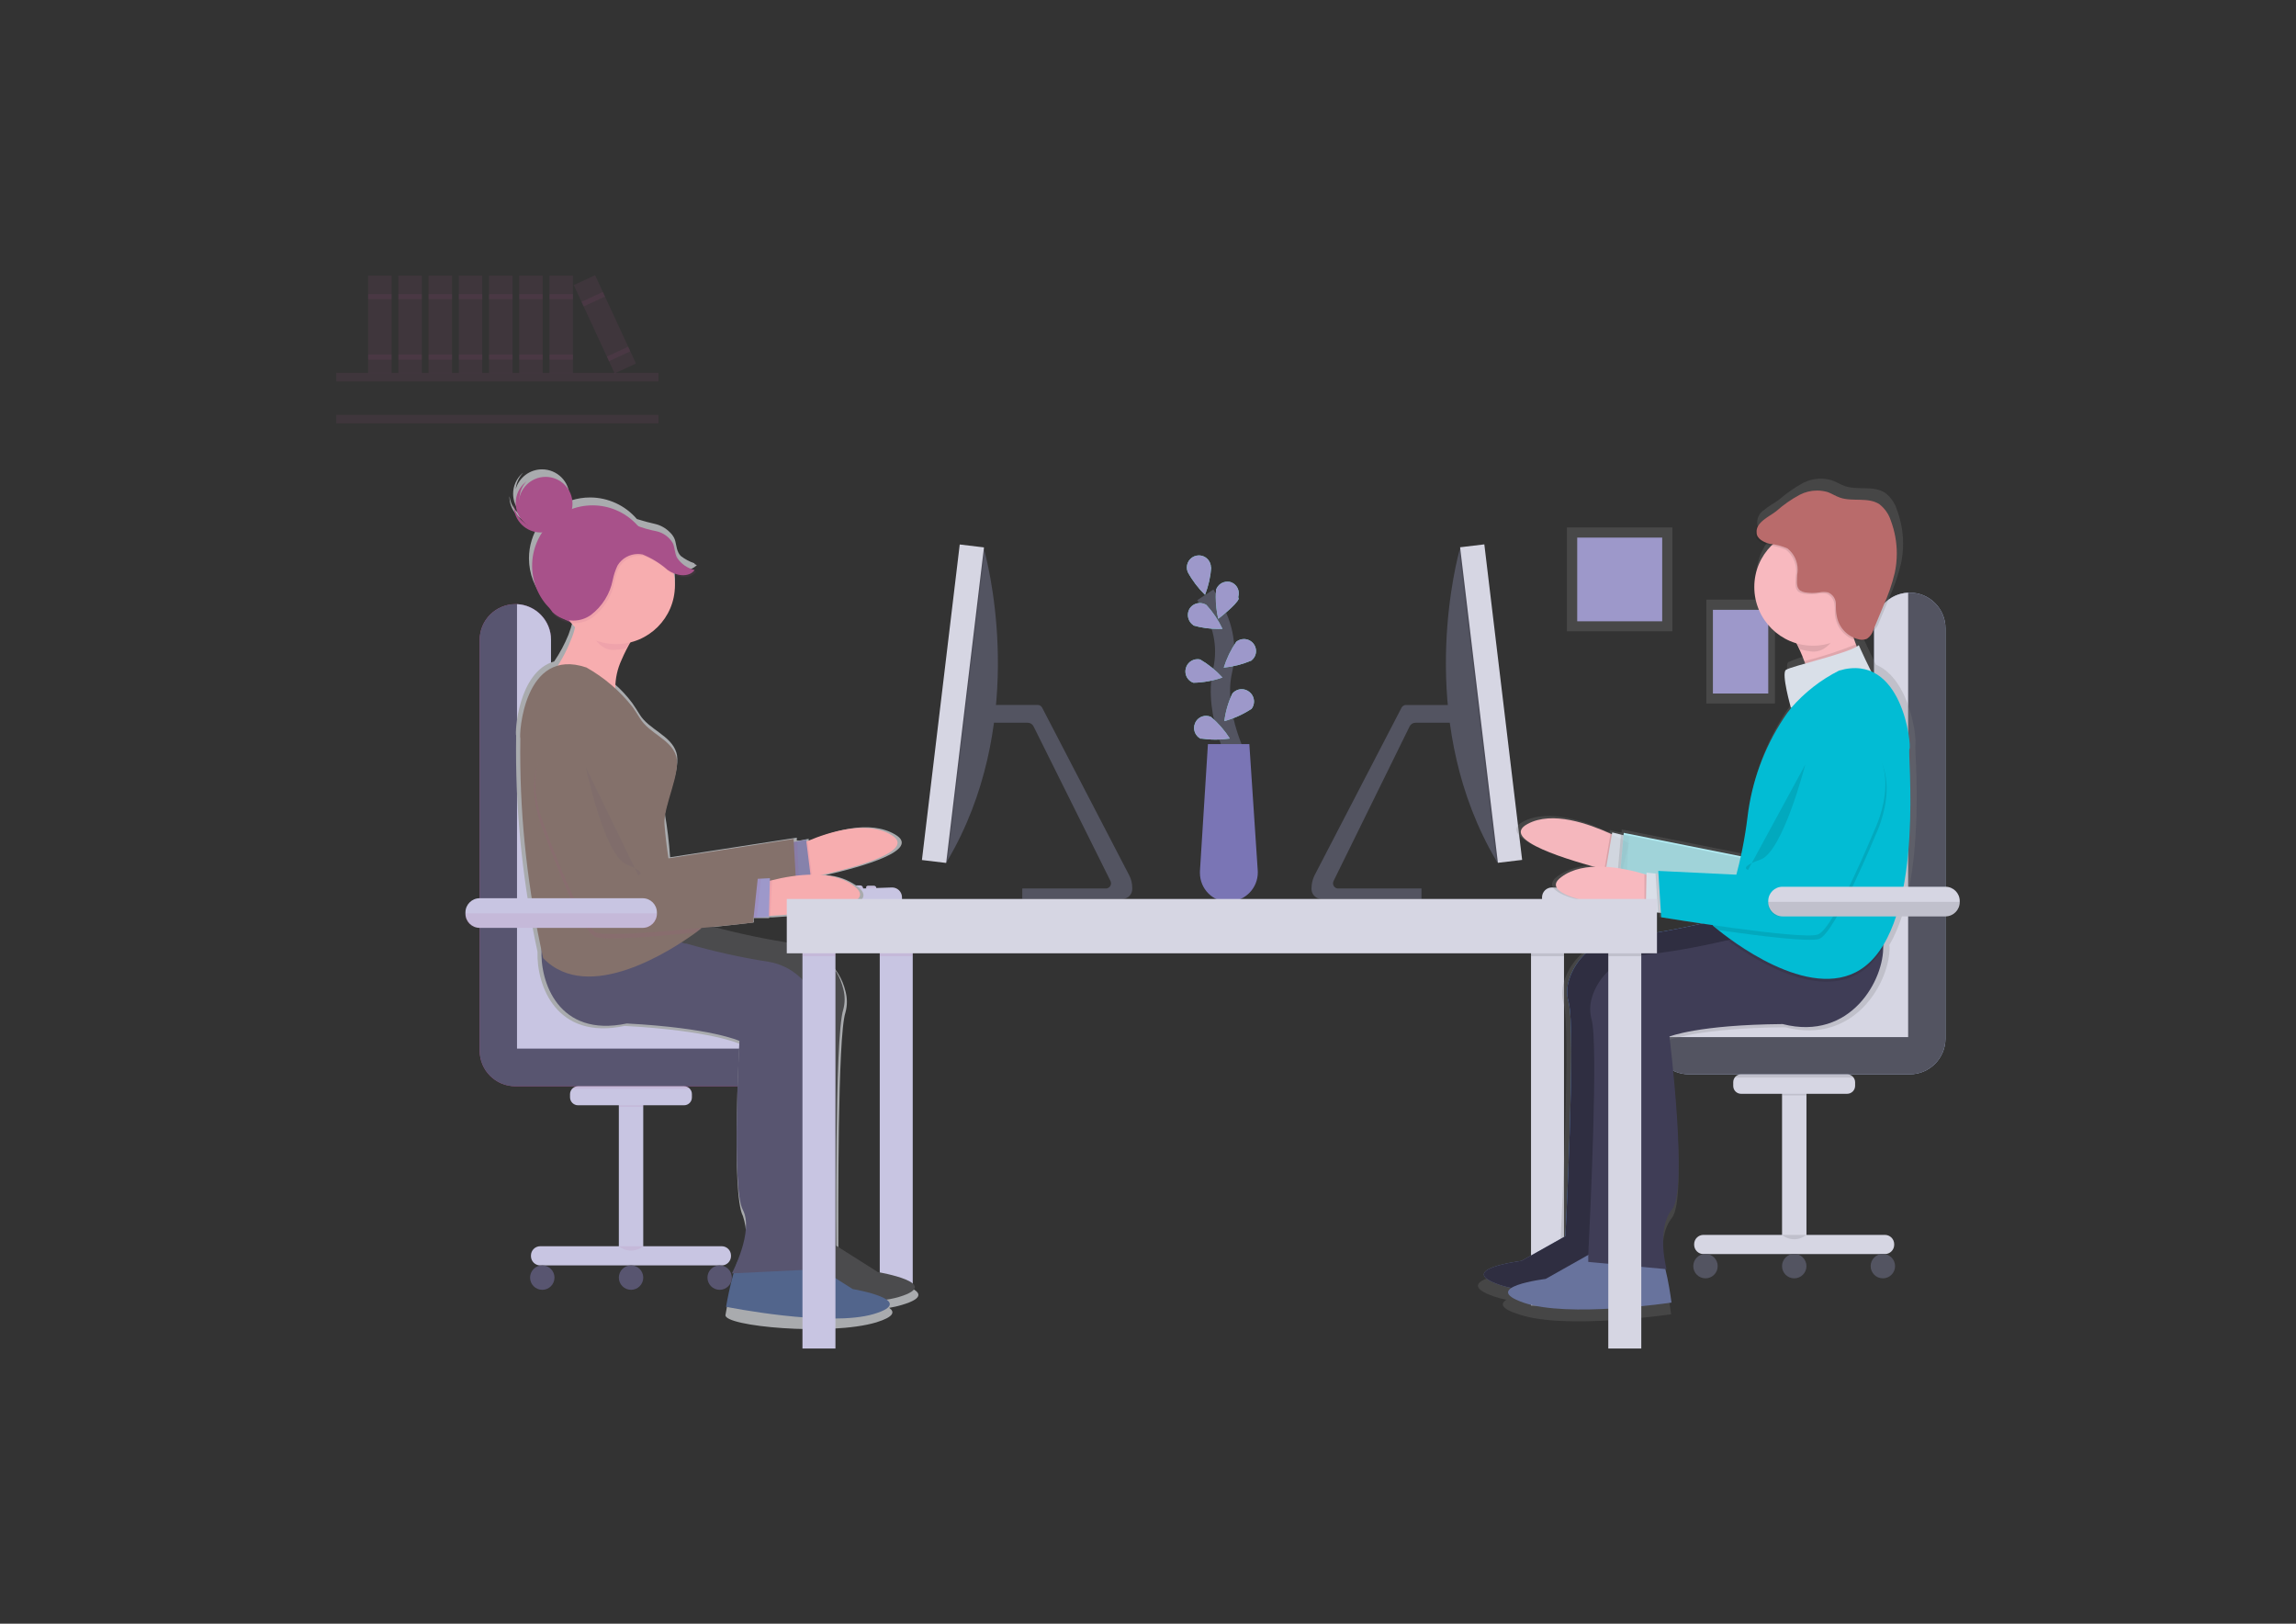 <?xml version="1.0" encoding="UTF-8"?>
<!DOCTYPE svg PUBLIC "-//W3C//DTD SVG 1.1//EN" "http://www.w3.org/Graphics/SVG/1.1/DTD/svg11.dtd">
<!-- Creator: CorelDRAW 2020 (64 Bit) -->
<svg xmlns="http://www.w3.org/2000/svg" xml:space="preserve" width="297mm" height="210mm" version="1.1" style="shape-rendering:geometricPrecision; text-rendering:geometricPrecision; image-rendering:optimizeQuality; fill-rule:evenodd; clip-rule:evenodd"
viewBox="0 0 297 210"
 xmlns:xlink="http://www.w3.org/1999/xlink"
 xmlns:xodm="http://www.corel.com/coreldraw/odm/2003">
 <rect x="0" y="0" width="297" height="210" fill="#333333" stroke="none"/>
 <defs>
  <style type="text/css">
   <![CDATA[
    .str0 {stroke:#535461;stroke-width:2.499;stroke-miterlimit:22.926}
    .fil22 {fill:none;fill-rule:nonzero}
    .fil25 {fill:#A9ABAE;fill-rule:nonzero}
    .fil30 {fill:#4B4B4D;fill-rule:nonzero}
    .fil28 {fill:#84716B;fill-rule:nonzero}
    .fil26 {fill:#F7ADAF;fill-rule:nonzero}
    .fil3 {fill:#C8C5E2;fill-rule:nonzero}
    .fil7 {fill:#A8518A;fill-rule:nonzero}
    .fil1 {fill:#9D98CA;fill-rule:nonzero}
    .fil27 {fill:#8682AB;fill-rule:nonzero}
    .fil8 {fill:#585570;fill-rule:nonzero}
    .fil31 {fill:#52658C;fill-rule:nonzero}
    .fil24 {fill:#7A75B5;fill-rule:nonzero}
    .fil20 {fill:#02BCD4;fill-rule:nonzero}
    .fil18 {fill:#2F2E41;fill-rule:nonzero}
    .fil19 {fill:#3F3D56;fill-rule:nonzero}
    .fil5 {fill:#535461;fill-rule:nonzero}
    .fil17 {fill:#6394E2;fill-rule:nonzero}
    .fil16 {fill:#68739D;fill-rule:nonzero}
    .fil23 {fill:#6AE1C1;fill-rule:nonzero}
    .fil4 {fill:#AEBEE1;fill-rule:nonzero}
    .fil14 {fill:#B2EBF2;fill-rule:nonzero}
    .fil21 {fill:#B96B6B;fill-rule:nonzero}
    .fil6 {fill:#D6D6E3;fill-rule:nonzero}
    .fil13 {fill:#D9DFE8;fill-rule:nonzero}
    .fil10 {fill:#E3EDF9;fill-rule:nonzero}
    .fil12 {fill:#F8B9BF;fill-rule:nonzero}
    .fil29 {fill:#A8518A;fill-rule:nonzero;fill-opacity:0.012}
    .fil15 {fill:black;fill-rule:nonzero;fill-opacity:0.012}
    .fil2 {fill:#A8518A;fill-rule:nonzero;fill-opacity:0.102}
    .fil32 {fill:#585570;fill-rule:nonzero;fill-opacity:0.102}
    .fil9 {fill:black;fill-rule:nonzero;fill-opacity:0.102}
    .fil0 {fill:white;fill-rule:nonzero;fill-opacity:0.102}
    .fil11 {fill:url(#id0);fill-rule:nonzero}
   ]]>
  </style>
  <linearGradient id="id0" gradientUnits="userSpaceOnUse" x1="-12213.309" y1="-38605.359" x2="-12222.355" y2="-38714.194">
   <stop offset="0" style="stop-opacity:0.251; stop-color:gray"/>
   <stop offset="0.541" style="stop-opacity:0.122; stop-color:gray"/>
   <stop offset="1" style="stop-opacity:0.102; stop-color:gray"/>
  </linearGradient>
 </defs>
 <g id="Camada_x0020_1">
  <polygon class="fil0" points="220.727,90.991 229.597,90.991 229.597,77.554 220.727,77.554 "/>
  <rect class="fil1" x="221.573" y="78.87" width="7.16" height="10.824"/>
  <polygon class="fil0" points="202.687,81.651 216.33,81.651 216.33,68.215 202.687,68.215 "/>
  <rect class="fil1" x="204.021" y="69.53" width="10.993" height="10.824"/>
  <polygon class="fil2" points="43.5,49.329 85.181,49.329 85.181,48.22 43.5,48.22 "/>
  <polygon class="fil2" points="43.5,54.76 85.181,54.76 85.181,53.651 43.5,53.651 "/>
  <rect class="fil3" x="113.801" y="120.156" width="4.266" height="47.581"/>
  <path class="fil4" d="M242.431 125.154l0 -43.898c0.01,-2.545 2.078,-4.604 4.623,-4.604 0,0 0,0 0,0l0 -0c2.542,0 4.604,2.062 4.604,4.604l0 53.125c-0.031,2.53 -2.092,4.566 -4.622,4.566 0,0 -0.001,0 -0.001,0l-28.564 0c-2.553,-0 -4.623,-2.07 -4.623,-4.623l0 0c0.01,-2.545 2.078,-4.604 4.623,-4.604 0,0 0,0 0,0l19.356 0c2.524,-0.01 4.573,-2.043 4.604,-4.566l0 0z"/>
  <path class="fil5" d="M242.431 125.154l0 -43.898c0.01,-2.545 2.078,-4.604 4.623,-4.604 0,0 0,0 0,0l0 -0c2.542,0 4.604,2.062 4.604,4.604l0 53.125c-0.031,2.53 -2.092,4.566 -4.622,4.566 0,0 -0.001,0 -0.001,0l-28.564 0c-2.553,-0 -4.623,-2.07 -4.623,-4.623l0 0c0.01,-2.545 2.078,-4.604 4.623,-4.604 0,0 0,0 0,0l19.356 0c2.524,-0.01 4.573,-2.043 4.604,-4.566l0 0z"/>
  <path class="fil6" d="M213.868 134.137c0.13,-2.444 2.15,-4.36 4.598,-4.36 0.002,0 0.005,0 0.007,0l19.355 0c2.545,-0.01 4.604,-2.078 4.604,-4.623 0,0 0,0 0,0l0 0 0 -43.898c0,-0.001 0,-0.004 0,-0.005 0,-2.462 1.938,-4.489 4.397,-4.599l0 57.485 -32.961 0z"/>
  <path class="fil7" d="M71.275 126.639l0 -43.898c0,-2.542 -2.062,-4.604 -4.604,-4.604l-0 -0c0,0 0,0 0,0 -2.545,0 -4.613,2.059 -4.623,4.604l0 53.125c0,0.006 0,0.013 0,0.019 0,2.542 2.062,4.604 4.604,4.604 0,0 0,0 0,0l28.582 0c0.006,-0 0.013,-0 0.019,-0 2.553,0 4.623,-2.07 4.623,-4.623 0,0 0,0 0,0l-0 0c-0.01,-2.545 -2.077,-4.604 -4.623,-4.604 0,0 0,0 0,0l-19.375 0c-2.542,-0 -4.604,-2.062 -4.604,-4.604l-0 -0.019z"/>
  <path class="fil8" d="M71.275 126.639l0 -43.898c0,-2.542 -2.062,-4.604 -4.604,-4.604l-0 -0c0,0 0,0 0,0 -2.545,0 -4.613,2.059 -4.623,4.604l0 53.125c0,0.006 0,0.013 0,0.019 0,2.542 2.062,4.604 4.604,4.604 0,0 0,0 0,0l28.582 0c0.006,-0 0.013,-0 0.019,-0 2.553,0 4.623,-2.07 4.623,-4.623 0,0 0,0 0,0l-0 0c-0.01,-2.545 -2.077,-4.604 -4.623,-4.604 0,0 0,0 0,0l-19.375 0c-2.542,-0 -4.604,-2.062 -4.604,-4.604l-0 -0.019z"/>
  <path class="fil3" d="M99.876 135.621c-0.12,-2.451 -2.144,-4.379 -4.598,-4.379 -0.002,0 -0.004,0 -0.006,0l-19.393 0c-2.542,-0 -4.604,-2.062 -4.604,-4.604l-0 0 0 -43.898c-0.007,-2.46 -1.94,-4.484 -4.397,-4.604l-0 57.484 32.999 0z"/>
  <rect class="fil6" x="198.045" y="120.156" width="4.266" height="48.69"/>
  <polygon class="fil2" points="113.801,123.67 118.067,123.67 118.067,120.156 113.801,120.156 "/>
  <polygon class="fil9" points="198.045,123.67 202.311,123.67 202.311,120.156 198.045,120.156 "/>
  <path class="fil9" d="M129.022 91.178c0,0.752 -0.15,1.522 -0.263,2.293l-0.601 0 0 -2.293 0.864 0z"/>
  <path class="fil5" d="M146.461 114.875c0.002,0.032 0.004,0.064 0.004,0.096 0,0.688 -0.538,1.257 -1.225,1.294l-13.004 0 0 -1.353 10.862 -0c0.35,-0.03 0.618,-0.323 0.618,-0.674 0,-0.12 -0.032,-0.237 -0.092,-0.341l-9.922 -19.938c-0.143,-0.296 -0.441,-0.485 -0.77,-0.488l-4.773 -0 0 -2.293 6.126 0c0.226,0.017 0.427,0.153 0.526,0.357l11.275 21.705c0.247,0.49 0.376,1.033 0.376,1.582 0,0.018 -0,0.036 -0,0.053l-0 0z"/>
  <path class="fil5" d="M122.595 111.248l-0.169 0.301 -1.673 -1.109 5.149 -39.613 1.334 -0c0.053,0.173 0.097,0.35 0.132,0.526 0.902,3.42 5.261,22.814 -4.773,39.895z"/>
  <path class="fil9" d="M127.368 71.297l-4.773 39.952 -0.169 0.301 -1.673 -1.109 5.149 -39.613 1.334 -0c0,0 0.056,0.188 0.132,0.47z"/>
  <rect class="fil6" transform="matrix(0.119 -0.993 0.993 0.119 119.256 111.231)" width="41.098" height="3.157"/>
  <path class="fil7" d="M108.539 114.875c0,0.207 -0.168,0.376 -0.376,0.376l-0.564 0c-0,-0 -0,-0 -0,-0 -0.197,0 -0.357,-0.16 -0.357,-0.357 0,-0.006 0,-0.013 0.001,-0.019 0,-0.006 0,0 0,0 0.019,-0.182 0.172,-0.32 0.355,-0.32 0.001,0 0.001,0 0.002,0l0.564 0c0.003,-0 0.005,-0 0.008,-0 0.168,0 0.314,0.117 0.349,0.282l0.019 0.038z"/>
  <path class="fil7" d="M110.193 114.875c0,0 0,0 0,0 0,0.2 -0.157,0.365 -0.357,0.375l-0.564 0c-0.207,-0 -0.376,-0.168 -0.376,-0.376 0.01,-0.2 0.175,-0.357 0.375,-0.357 0,0 0,0 0.001,0l0.545 0c0.003,-0 0.007,-0 0.01,-0 0.145,0 0.278,0.079 0.347,0.207 0.013,0.043 0.019,0.088 0.019,0.133 0,0.006 -0,0.012 -0,0.018l-0 0z"/>
  <path class="fil3" d="M111.677 114.875c0,0.207 -0.168,0.376 -0.376,0.376l-0.545 0c-0.207,-0 -0.376,-0.168 -0.376,-0.376 -0.003,-0.025 -0.005,-0.05 -0.005,-0.075 0,-0.025 0.002,-0.05 0.005,-0.075 0.059,-0.126 0.185,-0.207 0.324,-0.207 0.005,0 0.009,0 0.014,0l0.545 0c0.006,-0 0.013,-0.001 0.019,-0.001 0.197,0 0.357,0.16 0.357,0.357 0,0 0,0 0,0.001l0.037 0z"/>
  <path class="fil3" d="M113.35 114.875c0,0.207 -0.168,0.376 -0.376,0.376l-0.564 0c-0.2,-0.01 -0.357,-0.175 -0.357,-0.376 0,-0 0,-0 0,-0.001 -0.01,-0.034 -0.015,-0.068 -0.015,-0.103 0,-0.035 0.005,-0.07 0.015,-0.103l0 0c0.057,-0.071 0.143,-0.113 0.235,-0.113 0.003,0 0.006,0 0.009,0l0.733 0c0.006,-0.001 0.013,-0.001 0.019,-0.001 0.094,0 0.183,0.042 0.244,0.113 0.037,0.056 0.057,0.121 0.057,0.188 0,0.006 -0,0.013 -0.001,0.019l-0 0z"/>
  <path class="fil2" d="M108.52 114.8l0 0c0,0.207 -0.168,0.376 -0.376,0.376l-0.564 0c-0,-0 -0,-0 -0,-0 -0.197,0 -0.357,-0.16 -0.357,-0.357 0,-0.006 0,-0.013 0.001,-0.019 0,-0.006 0,0 0,0l1.296 0z"/>
  <path class="fil2" d="M110.174 114.744c0.005,0.021 0.007,0.044 0.007,0.066 0,0.022 -0.002,0.044 -0.007,0.066 -0,0 -0,0 -0,0 0,0.2 -0.157,0.365 -0.357,0.375l-0.545 0c-0.207,-0 -0.376,-0.168 -0.376,-0.376l1.278 -0.132z"/>
  <path class="fil2" d="M111.621 114.687c0.008,0.03 0.013,0.062 0.013,0.094 0,0.032 -0.004,0.063 -0.013,0.094 0,0.207 -0.168,0.376 -0.376,0.376l-0.545 0c-0.207,-0 -0.376,-0.168 -0.376,-0.376 -0.004,-0.025 -0.006,-0.05 -0.006,-0.075 0,-0.025 0.002,-0.05 0.006,-0.075l1.296 -0.037z"/>
  <path class="fil2" d="M113.35 114.875c0,0.207 -0.168,0.376 -0.376,0.376l-0.564 0c-0.2,-0.01 -0.357,-0.175 -0.357,-0.376 0,-0 0,-0 0,-0.001 -0.01,-0.034 -0.015,-0.068 -0.015,-0.103 0,-0.035 0.005,-0.07 0.015,-0.103l1.127 0c0.082,0.043 0.143,0.118 0.169,0.207l-0 0z"/>
  <path class="fil3" d="M116.676 116.397l-10.73 0 0 -0.489c0,-0 0,-0 0,-0 0,-0.449 0.359,-0.816 0.808,-0.827l8.607 -0.301c0.013,-0 0.026,-0.001 0.039,-0.001 0.684,0 1.247,0.539 1.277,1.222l-0 0.395z"/>
  <path class="fil5" d="M169.65 114.875c-0.002,0.031 -0.003,0.063 -0.003,0.095 0,0.695 0.549,1.267 1.244,1.296l12.985 0 0 -1.353 -10.824 -0c-0.35,-0.03 -0.618,-0.323 -0.618,-0.674 0,-0.12 0.032,-0.237 0.092,-0.341l9.809 -19.938c0.139,-0.298 0.438,-0.488 0.767,-0.488 0.001,0 0.003,0 0.004,0l4.848 -0 0 -2.293 -6.126 0c-0.22,0.02 -0.417,0.146 -0.526,0.338l-11.275 21.724c-0.246,0.509 -0.375,1.069 -0.376,1.635z"/>
  <path class="fil5" d="M193.516 111.248l0.188 0.301 1.654 -1.109 -5.149 -39.614 -1.315 0c0,0 0,0.169 -0.15,0.526 -0.883,3.42 -5.262,22.813 4.773,39.895z"/>
  <polygon class="fil9" points="188.743,71.297 193.516,111.192 193.704,111.493 195.358,110.384 190.209,70.827 188.893,70.827 "/>
  <rect class="fil6" transform="matrix(0.993 -0.119 0.119 0.993 188.871 70.78)" width="3.157" height="41.098"/>
  <path class="fil10" d="M207.572 114.875c0.009,0.203 0.172,0.366 0.376,0.376l0.564 0c0.207,-0 0.376,-0.168 0.376,-0.376l0 0 0 0c-0.028,-0.184 -0.186,-0.32 -0.372,-0.32 -0.001,0 -0.003,0 -0.004,0l-0.564 0c-0.169,0.003 -0.315,0.118 -0.357,0.282 -0.004,0.014 -0.01,0.026 -0.019,0.038l0 0z"/>
  <path class="fil10" d="M205.919 114.875c0,0.207 0.168,0.376 0.376,0.376l0.545 0c0.207,-0 0.376,-0.168 0.376,-0.376l0 0 -0.564 0c-0.005,-0 -0.009,-0 -0.014,-0 -0.139,0 -0.266,0.081 -0.324,0.207 -0.087,-0.129 -0.233,-0.207 -0.389,-0.207 -0.002,0 -0.004,0 -0.005,0l0 0z"/>
  <path class="fil10" d="M204.434 114.875c0,0.207 0.168,0.376 0.376,0.376l0.545 0c0.207,-0 0.376,-0.168 0.376,-0.376l0 0c0.008,-0.024 0.012,-0.05 0.012,-0.075 0,-0.025 -0.004,-0.051 -0.012,-0.075 -0.058,-0.126 -0.185,-0.207 -0.324,-0.207 -0.005,0 -0.009,0 -0.014,0l-0.545 0c-0.006,-0 -0.013,-0.001 -0.019,-0.001 -0.197,0 -0.357,0.16 -0.357,0.357 0,0 0,0 0,0.001l-0.038 0z"/>
  <path class="fil10" d="M202.762 114.875c0,0.207 0.168,0.376 0.376,0.376l0.564 0c0,-0 0,-0 0.001,-0 0.197,0 0.357,-0.16 0.357,-0.357 0,-0.006 -0,-0.013 -0.001,-0.019 0.01,-0.034 0.015,-0.069 0.015,-0.103 0,-0.035 -0.005,-0.07 -0.015,-0.103l0 0c-0.069,-0.071 -0.164,-0.111 -0.263,-0.113l-0.564 0c-0.004,-0 -0.007,-0 -0.011,-0 -0.096,0 -0.188,0.041 -0.252,0.113 -0.097,0.034 -0.173,0.11 -0.207,0.207l0 0z"/>
  <path class="fil9" d="M207.591 114.8l0 0c0.009,0.203 0.172,0.366 0.376,0.376l0.564 0c0.207,-0 0.376,-0.168 0.376,-0.376l0 0 0 0 -1.315 0z"/>
  <path class="fil9" d="M205.938 114.744c-0.005,0.021 -0.007,0.044 -0.007,0.066 0,0.022 0.002,0.044 0.007,0.066 0,0.207 0.168,0.376 0.376,0.376l0.545 0c0.207,-0 0.376,-0.168 0.376,-0.376l0 0 -1.297 -0.132z"/>
  <path class="fil9" d="M204.491 114.687c-0.008,0.03 -0.013,0.062 -0.013,0.094 0,0.032 0.004,0.063 0.013,0.094 -0,0.207 0.168,0.376 0.376,0.376l0.545 0c0.207,-0 0.376,-0.168 0.376,-0.376l0 0c0.004,-0.025 0.006,-0.05 0.006,-0.075 0,-0.025 -0.002,-0.05 -0.006,-0.075l-1.297 -0.037z"/>
  <path class="fil9" d="M202.762 114.875c0,0.207 0.168,0.376 0.376,0.376l0.564 0c0,-0 0,-0 0.001,-0 0.197,0 0.357,-0.16 0.357,-0.357 0,-0.006 -0,-0.013 -0.001,-0.019 0.01,-0.034 0.015,-0.069 0.015,-0.103 0,-0.035 -0.005,-0.07 -0.015,-0.103l-1.127 0c-0.082,0.043 -0.143,0.118 -0.169,0.207l0 0z"/>
  <path class="fil6" d="M199.473 116.397l10.73 0 0 -0.489c-0,-0 -0,-0 -0,-0 0,-0.449 -0.359,-0.816 -0.808,-0.827l-8.607 -0.301c-0.013,-0 -0.026,-0.001 -0.039,-0.001 -0.684,0 -1.247,0.539 -1.277,1.222l0 0.395z"/>
  <path class="fil11" d="M244.386 122.242c4.999,-8.494 3.195,-25.632 3.383,-25.952 0.188,-0.32 -0.507,-8.362 -5.111,-10.336 -0.827,-1.654 -1.654,-3.495 -1.654,-3.495 -0.08,0.073 -0.168,0.136 -0.263,0.188 -0.005,-0.05 -0.008,-0.1 -0.008,-0.15 0,-0.05 0.003,-0.101 0.008,-0.15l-0.169 -0.526 0.395 0.113c0.12,0.024 0.243,0.036 0.366,0.036 0.235,0 0.468,-0.044 0.687,-0.13l0.301 -0.244c0.342,-0.279 0.597,-0.651 0.733,-1.071l1.334 -3.213c0.641,-1.427 1.156,-2.916 1.522,-4.435 0.175,-0.841 0.265,-1.702 0.265,-2.561 0,-1.493 -0.27,-2.977 -0.792,-4.374 -0.267,-0.862 -0.793,-1.624 -1.503,-2.18 -1.485,-1.015 -3.571,-0.32 -5.262,-0.902 -0.564,-0.207 -1.071,-0.526 -1.635,-0.733 -0.475,-0.145 -0.968,-0.219 -1.464,-0.219 -0.798,0 -1.585,0.192 -2.294,0.558 -1.112,0.612 -2.162,1.347 -3.12,2.18 -0.507,0.376 -1.297,0.77 -1.879,1.297 -0.572,0.337 -0.923,0.953 -0.923,1.617 0,0.031 0.001,0.062 0.002,0.092 0,0.808 0.94,1.297 1.748,1.485l0.395 0c-1.463,1.465 -2.287,3.454 -2.287,5.525 0,2.071 0.824,4.06 2.287,5.525 0.918,0.886 2.042,1.532 3.27,1.879 0.403,0.76 0.759,1.558 1.052,2.368l0.113 0.338c-0.877,0.203 -1.736,0.495 -2.556,0.865 -0.62,0.507 0.695,5.036 0.695,5.036 -0.338,0.438 -0.676,0.908 -1.014,1.409 -2.6,3.948 -4.251,8.463 -4.809,13.156 -0.226,1.729 -0.507,3.477 -0.864,5.149l-15.56 -3.119 0 0.376 -0.357 0 -0.002 -0.001 -1.184 -0.301 0 0.263 -0.188 0c-2.894,-1.353 -7.761,-3.101 -11.069,-1.315 -3.307,1.785 4.04,4.378 8.87,5.638 -1.549,0.022 -3.06,0.5 -4.341,1.372 -3.514,2.612 6.389,3.984 11.069,4.473l0.056 -0 0 0.094 1.616 0.15 0.376 0 0 0.583 5.431 0.846c-3.6,0.837 -7.271,1.479 -10.953,1.881 -3.23,0.358 -5.924,2.629 -6.824,5.749 -0.126,0.45 -0.19,0.915 -0.19,1.381 0,0.467 0.064,0.932 0.19,1.381 0.902,3.157 -0.188,26.309 -0.451,31.364l-5.638 3.289c0,0 -8.907,1.09 -2.969,3.176 0.533,0.183 1.082,0.33 1.635,0.433 -0.789,0.507 -0.714,1.165 1.579,1.879 5.938,2.067 19.732,0 19.732,0 0,0 -0.301,-2.443 -0.789,-4.473l0.15 -0.001c0,0 -1.428,-5.299 0.733,-7.968 2.161,-2.668 -0.357,-23.02 -0.357,-23.02 0,0 3.758,-1.56 15.034,-1.654 9.114,2.33 13.568,-6.051 13.493,-10.373 -0.019,-0.08 -0.032,-0.162 -0.038,-0.244l0 0z"/>
  <path class="fil12" d="M210.748 109.087l-0.958 3.909 -2.18 -0.526c-4.491,-1.146 -13.774,-3.89 -10.016,-5.901 3.213,-1.748 7.949,0 10.749,1.259 1.034,0.489 1.879,0.921 2.161,1.127l0.244 0.132z"/>
  <path class="fil9" d="M210.41 110.177l-0.695 2.838 -2.18 -0.526 0.789 -4.642c1.034,0.489 1.879,0.921 2.142,1.127l-0.056 1.203z"/>
  <polygon class="fil13" points="210.41,113.278 207.704,112.601 208.55,107.659 210.711,108.204 "/>
  <polygon class="fil9" points="210.41,113.278 209.245,112.996 209.677,107.941 210.711,108.204 "/>
  <path class="fil14" d="M236.418 92.813c0,0 -5.168,-3.007 -7.517,5.638 -1.202,4.08 -2.05,8.294 -2.514,12.535l-16.349 -3.27 -0.526 5.976c0,0 17.495,5.638 19.694,5.243 2.199,-0.395 9.396,-12.384 9.396,-12.384 0,0 6.46,-9.322 -2.184,-13.738z"/>
  <path class="fil15" d="M210.748 109.087l-0.958 3.909 -2.18 -0.526c-4.491,-1.146 -13.774,-3.89 -10.016,-5.901 3.213,-1.748 7.949,0 10.749,1.259 1.034,0.489 1.879,0.921 2.161,1.127l0.244 0.132z"/>
  <path class="fil15" d="M210.41 110.177l-0.695 2.838 -2.18 -0.526 0.789 -4.642c1.034,0.489 1.879,0.921 2.142,1.127l-0.056 1.203z"/>
  <polygon class="fil15" points="210.41,113.278 207.704,112.601 208.55,107.659 210.711,108.204 "/>
  <polygon class="fil15" points="210.41,113.278 209.245,112.996 209.677,107.941 210.711,108.204 "/>
  <path class="fil9" d="M236.418 93.02c0,0 -5.168,-2.988 -7.517,5.638 -1.206,4.083 -2.058,8.301 -2.519,12.536l-16.349 -3.27 -0.526 5.976c0,0 17.495,5.638 19.694,5.224 2.199,-0.413 9.396,-12.365 9.396,-12.365 0,0 6.465,-9.323 -2.179,-13.739z"/>
  <path class="fil16" d="M203.495 159.318l-6.69 3.758c0,0 -8.644,1.071 -2.875,3.082 5.769,2.011 19.149,0 19.149,0 0,0 -0.733,-6.032 -1.785,-6.859 -1.052,-0.827 -7.799,0.019 -7.799,0.019z"/>
  <path class="fil17" d="M229.54 116.172c-2.945,1.394 -6.041,2.485 -9.211,3.235 -3.534,0.822 -7.177,1.458 -10.786,1.874 -3.151,0.352 -5.779,2.585 -6.633,5.64 -0.121,0.437 -0.183,0.889 -0.183,1.343 0,0.454 0.062,0.907 0.183,1.343 0.996,3.439 -0.47,31.383 -0.47,31.383l10.129 0.94c0,0 -1.391,-5.149 0.714,-7.742 2.105,-2.593 -0.338,-22.344 -0.338,-22.344 0,0 3.758,-1.522 14.639,-1.616 10.166,2.593 14.357,-8.531 12.797,-11.651 -1.56,-3.119 -10.843,-2.405 -10.843,-2.405z"/>
  <path class="fil18" d="M203.495 159.318l-6.69 3.758c0,0 -8.644,1.071 -2.875,3.082 5.769,2.011 19.149,0 19.149,0 0,0 -0.733,-6.032 -1.785,-6.859 -1.052,-0.827 -7.799,0.019 -7.799,0.019z"/>
  <path class="fil18" d="M229.54 116.172c-2.945,1.394 -6.041,2.485 -9.211,3.235 -3.534,0.822 -7.177,1.458 -10.786,1.874 -3.151,0.352 -5.779,2.585 -6.633,5.64 -0.121,0.437 -0.183,0.889 -0.183,1.343 0,0.454 0.062,0.907 0.183,1.343 0.996,3.439 -0.47,31.383 -0.47,31.383l10.129 0.94c0,0 -1.391,-5.149 0.714,-7.742 2.105,-2.593 -0.338,-22.344 -0.338,-22.344 0,0 3.758,-1.522 14.639,-1.616 10.166,2.593 14.357,-8.531 12.797,-11.651 -1.56,-3.119 -10.843,-2.405 -10.843,-2.405z"/>
  <path class="fil16" d="M206.614 161.648l-6.671 3.758c0,0 -8.644,1.052 -2.894,3.063 5.75,2.011 19.168,0 19.168,0 0,0 -0.752,-6.032 -1.879,-6.859 -1.127,-0.827 -7.723,0.038 -7.723,0.038z"/>
  <path class="fil19" d="M230.593 132.446c-10.975,0.094 -14.639,1.616 -14.639,1.616 0,0 2.443,19.769 0.338,22.344 -2.105,2.575 -0.714,7.742 -0.714,7.742l-10.129 -0.94c0,0 0,-0.32 0,-0.921 0.244,-4.848 1.315,-27.38 0.432,-30.443 -0.121,-0.437 -0.183,-0.89 -0.183,-1.344 0,-0.454 0.062,-0.907 0.183,-1.343 0.858,-3.053 3.483,-5.282 6.633,-5.638 3.61,-0.402 7.222,-1.043 10.767,-1.882l0.169 0c3.12,-0.737 6.171,-1.819 9.061,-3.195 2.89,-1.376 9.189,-0.827 10.749,2.293 0.22,0.491 0.336,1.023 0.336,1.561 0,0.006 0,0.014 0,0.02 0.188,4.266 -4.134,12.403 -13.004,10.129z"/>
  <path class="fil12" d="M215.296 113.954l-0.357 4.021 -2.217 -0.207c-4.548,-0.47 -14.15,-1.879 -10.749,-4.341 2.913,-2.199 7.855,-1.24 10.824,-0.357 1.09,0.338 1.879,0.639 2.293,0.789l0.207 0.094z"/>
  <path class="fil12" d="M242.281 87.683c0,0 -1.372,1.071 -3.026,2.236 -1.879,0.413 -3.946,0.752 -5.468,0.977 0.173,-0.685 0.261,-1.394 0.261,-2.102 0,-1.129 -0.223,-2.249 -0.655,-3.291 -0.657,-1.799 -1.577,-3.49 -2.727,-5.018l9.189 -2.875c-0.259,0.824 -0.392,1.687 -0.392,2.552 0,1.089 0.21,2.17 0.619,3.18 0.529,1.54 1.27,3.002 2.198,4.34l0.001 0.001z"/>
  <path class="fil9" d="M215.202 115.082l-0.263 2.894 -2.217 -0.207 0 -4.698c1.09,0.338 1.879,0.639 2.293,0.789l0.188 1.221z"/>
  <polygon class="fil13" points="215.653,118.145 212.891,117.882 212.985,112.864 215.202,113.071 "/>
  <path class="fil9" d="M242.281 87.683c0,0 -1.372,1.071 -3.026,2.236 -1.879,0.413 -3.946,0.752 -5.468,0.977 0.173,-0.685 0.261,-1.394 0.261,-2.102 0,-1.129 -0.223,-2.249 -0.655,-3.291 2.271,-0.561 4.526,-1.293 6.692,-2.178 0.538,1.538 1.28,3.009 2.196,4.359l0 -0.001z"/>
  <path class="fil13" d="M240.44 83.436c0,0 1.541,3.477 2.499,5.055 0.958,1.579 -11.275,3.044 -11.275,3.044 0,0 -1.259,-4.397 -0.658,-4.886 0.601,-0.489 8.4,-2.199 9.434,-3.213z"/>
  <path class="fil9" d="M243.709 122.373c-0.505,0.904 -1.141,1.735 -1.879,2.461 -5.393,5.13 -14.244,-0.226 -18.228,-3.138 3.114,-0.74 6.168,-1.825 9.058,-3.197 2.89,-1.372 9.171,-0.827 10.749,2.293 0.2,0.451 0.304,0.937 0.304,1.428 0,0.051 -0.001,0.102 -0.003,0.153l0 0z"/>
  <path class="fil20" d="M241.849 124.459c-6.126,5.844 -16.725,-1.879 -19.562,-4.153l-0.733 -0.601c1.435,-1.75 2.437,-3.821 2.913,-6.033 0.715,-2.614 1.254,-5.288 1.58,-7.983 0.541,-4.559 2.14,-8.93 4.657,-12.764 0.305,-0.473 0.64,-0.935 0.997,-1.371 1.73,-1.999 3.842,-3.645 6.202,-4.83 8.212,-2.405 9.396,9.791 9.095,10.148 -0.301,0.357 1.992,20.822 -5.149,27.587z"/>
  <path class="fil9" d="M242.695 107.809c0,0 -5.28,12.891 -7.385,13.624 -1.222,0.432 -7.667,-0.376 -12.966,-1.127l-0.733 -0.601c1.433,-1.745 2.432,-3.807 2.913,-6.013l6.822 0.32c-0.038,-0.978 -0.063,-2.001 -0.063,-2.99 0,-3.268 0.241,-6.552 0.688,-9.785 1.015,-8.832 6.558,-6.634 6.558,-6.634 9.147,3.003 4.168,13.207 4.168,13.207z"/>
  <polygon class="fil9" points="215.653,118.145 214.469,118.032 214.15,112.977 215.202,113.071 "/>
  <path class="fil20" d="M238.335 94.016c0,0 -5.638,-2.18 -6.558,6.652 -0.443,3.237 -0.684,6.522 -0.684,9.789 0,0.989 0.026,2.012 0.06,2.992l-16.646 -0.811 0.376 5.995c0,0 18.134,2.969 20.258,2.236 2.123,-0.733 7.385,-13.643 7.385,-13.643 0,0 4.999,-10.129 -4.191,-13.211z"/>
  <path class="fil9" d="M238.711 80.956c-0.244,-1.334 1.146,-1.315 1.635,-2.556l-9.189 2.875c0.634,0.854 1.211,1.768 1.71,2.707 0.474,0.129 0.958,0.226 1.446,0.281 2.199,0.188 2.876,-1.955 4.398,-3.308z"/>
  <circle class="fil12" cx="234.52" cy="75.919" r="7.592"/>
  <path class="fil9" d="M227.041 69.06c0,0.789 0.921,1.259 1.691,1.447 0.792,0.071 1.568,0.274 2.293,0.601 0.836,0.666 1.324,1.679 1.324,2.748 0,0.225 -0.022,0.451 -0.065,0.672 0,0.733 -0.188,1.616 0.395,2.03 0.19,0.114 0.401,0.191 0.62,0.226 0.311,0.047 0.625,0.072 0.94,0.072 0.315,0 0.629,-0.025 0.94,-0.072 0.179,-0.037 0.361,-0.056 0.545,-0.056 0.183,0 0.366,0.019 0.545,0.056 0.56,0.221 0.952,0.735 1.015,1.334 0.113,0.583 0,1.184 0.132,1.766 0.276,1.487 1.417,2.665 2.894,2.988 0.123,0.029 0.25,0.044 0.376,0.044 0.226,0 0.45,-0.047 0.657,-0.138 0.385,-0.265 0.665,-0.658 0.789,-1.109l1.315 -3.119c0.623,-1.392 1.126,-2.843 1.486,-4.322 0.16,-0.791 0.242,-1.6 0.242,-2.408 0,-1.462 -0.269,-2.917 -0.788,-4.283 -0.255,-0.837 -0.761,-1.579 -1.447,-2.123 -1.447,-0.977 -3.477,-0.301 -5.13,-0.864 -0.545,-0.188 -1.034,-0.507 -1.579,-0.714 -0.452,-0.134 -0.921,-0.203 -1.393,-0.203 -0.777,0 -1.544,0.186 -2.235,0.541 -1.09,0.597 -2.123,1.31 -3.064,2.124 -0.845,0.676 -2.668,1.39 -2.499,2.762z"/>
  <path class="fil21" d="M227.229 68.891c0,0.789 0.94,1.259 1.71,1.447 0.792,0.073 1.568,0.277 2.293,0.601 0.827,0.667 1.307,1.673 1.307,2.735 0,0.23 -0.023,0.46 -0.067,0.685 0,0.733 -0.188,1.616 0.413,2.03 0.186,0.109 0.39,0.185 0.601,0.225 0.309,0.051 0.625,0.078 0.94,0.078 0.314,0 0.63,-0.027 0.94,-0.078 0.179,-0.037 0.362,-0.056 0.545,-0.056 0.183,0 0.366,0.019 0.545,0.056 0.56,0.221 0.952,0.735 1.015,1.334 0,0.583 0,1.184 0.132,1.766 0.275,1.487 1.417,2.665 2.894,2.988 0.121,0.029 0.245,0.044 0.37,0.044 0.222,0 0.443,-0.047 0.645,-0.138 0.389,-0.266 0.674,-0.657 0.808,-1.109l1.297 -3.119c0.63,-1.379 1.129,-2.828 1.484,-4.304 0.173,-0.818 0.261,-1.656 0.261,-2.492 0,-1.445 -0.261,-2.882 -0.767,-4.234 -0.263,-0.839 -0.775,-1.581 -1.466,-2.124 -1.447,-0.977 -3.477,-0.301 -5.111,-0.864 -0.545,-0.188 -1.034,-0.507 -1.579,-0.714 -0.452,-0.134 -0.921,-0.203 -1.392,-0.203 -0.777,0 -1.544,0.186 -2.235,0.541 -1.092,0.587 -2.115,1.302 -3.044,2.123 -0.864,0.696 -2.687,1.429 -2.537,2.782z"/>
  <path class="fil9" d="M233.524 98.883c0,0 -2.894,11.275 -5.788,12.29 -2.894,1.015 -1.616,1.334 -1.616,1.334m7.404 -13.624l0 0 0 0z"/>
  <rect class="fil6" x="230.518" y="140.132" width="3.157" height="20.709"/>
  <polygon class="fil9" points="230.518,141.672 233.674,141.672 233.674,140.131 230.518,140.131 "/>
  <path class="fil6" d="M224.203 140.019l0 0.432c-0,0.56 0.454,1.015 1.015,1.015l13.718 0c0,-0 0,-0 0,-0 0.563,0 1.023,-0.452 1.034,-1.015l-0 0 0 -0.432c0.001,-0.013 0.001,-0.025 0.001,-0.038 0,-0.571 -0.463,-1.034 -1.034,-1.034 -0,0 -0.001,0 -0.001,0l-13.718 0c-0.56,-0 -1.015,0.454 -1.015,1.015l0 0.057z"/>
  <path class="fil9" d="M224.448 139.361l15.278 0c-0.185,-0.252 -0.477,-0.405 -0.789,-0.414l-13.718 0c-0.307,0.012 -0.591,0.164 -0.77,0.413l0 0z"/>
  <path class="fil6" d="M220.351 159.713l23.471 0c0.664,-0 1.203,0.538 1.203,1.202l-0 0.075c0,0.664 -0.538,1.203 -1.203,1.203l-23.471 0c-0.664,-0 -1.203,-0.539 -1.203,-1.203l0 -0.075c0,-0.664 0.539,-1.203 1.203,-1.203z"/>
  <circle class="fil5" cx="243.559" cy="163.753" r="1.579"/>
  <circle class="fil5" cx="220.614" cy="163.753" r="1.579"/>
  <circle class="fil5" cx="232.096" cy="163.753" r="1.579"/>
  <path class="fil6" d="M230.574 114.687l21.085 0c1.017,0 1.842,0.825 1.842,1.842l0 0.15c0,1.017 -0.825,1.841 -1.842,1.841l-21.085 0c-1.017,-0 -1.842,-0.825 -1.842,-1.842l0 -0.15c0,-1.017 0.825,-1.842 1.842,-1.842z"/>
  <path class="fil9" d="M233.656 159.713c-0.441,0.365 -0.996,0.565 -1.569,0.565 -0.573,0 -1.128,-0.2 -1.569,-0.565m3.138 0l0 0 0 0z"/>
  <path class="fil9" d="M253.5 116.642l0 0.301c-0.01,0.867 -0.711,1.568 -1.579,1.578l-21.611 0c-0.867,-0.01 -1.568,-0.711 -1.578,-1.579l0 -0.301 24.768 0z"/>
  <rect class="fil6" x="208.042" y="120.156" width="4.266" height="54.252"/>
  <polygon class="fil9" points="208.042,123.67 212.308,123.67 212.308,120.156 208.042,120.156 "/>
  <rect class="fil3" x="80.05" y="141.597" width="3.157" height="20.709"/>
  <polygon class="fil2" points="80.05,143.138 83.207,143.138 83.207,141.597 80.05,141.597 "/>
  <path class="fil3" d="M89.503 141.503l0 0.432c0,0.56 -0.454,1.015 -1.015,1.015l-13.718 0c0,0 -0,0 -0,0 -0.563,0 -1.023,-0.452 -1.034,-1.015l0 0 0 -0.432c0.01,-0.564 0.47,-1.015 1.034,-1.015 0,0 0,0 0,0l13.718 0c0.56,-0 1.015,0.454 1.015,1.015l-0 0z"/>
  <path class="fil2" d="M89.258 140.827l-15.278 0c0.196,-0.227 0.482,-0.357 0.782,-0.357 0.003,0 0.005,0 0.008,0l13.718 0c0.002,-0 0.004,-0 0.006,-0 0.295,0 0.575,0.131 0.764,0.357l-0 0z"/>
  <path class="fil3" d="M69.884 161.179l23.471 0c0.664,-0 1.203,0.538 1.203,1.203l-0 0.075c0,0.664 -0.538,1.203 -1.203,1.203l-23.471 0c-0.664,-0 -1.203,-0.539 -1.203,-1.203l-0 -0.075c0,-0.664 0.539,-1.203 1.203,-1.203z"/>
  <circle class="fil8" cx="70.147" cy="165.238" r="1.579"/>
  <circle class="fil8" cx="93.092" cy="165.238" r="1.579"/>
  <circle class="fil8" cx="81.629" cy="165.238" r="1.579"/>
  <path class="fil2" d="M80.05 161.179c0.446,0.363 1.004,0.561 1.579,0.561 0.575,0 1.133,-0.199 1.578,-0.561m-3.157 -0l0 0 0 0z"/>
  <path class="fil22 str0" d="M160.423 98.846c0,0 -3.533,-6.427 -2.293,-12.008 0.196,-0.838 0.297,-1.698 0.297,-2.559 0,-1.524 -0.313,-3.034 -0.917,-4.432 -0.447,-1.011 -0.985,-1.992 -1.597,-2.912"/>
  <path class="fil23" d="M156.684 73.326c-0.086,1.234 -0.359,2.454 -0.808,3.608 -0.887,-0.864 -1.644,-1.862 -2.236,-2.95 -0.077,-0.187 -0.117,-0.388 -0.117,-0.591 0,-0.861 0.698,-1.56 1.56,-1.56 0.777,0 1.437,0.573 1.544,1.343l0 0.226 0.057 -0.075z"/>
  <path class="fil23" d="M160.236 77.442c-0.301,0.808 -2.65,2.593 -2.65,2.593 -0.211,-0.914 -0.32,-1.853 -0.32,-2.792 0,-0.323 0.014,-0.645 0.038,-0.966 0.218,-0.628 0.809,-1.05 1.474,-1.05 0.137,0 0.273,0.018 0.405,0.053 0.63,0.202 1.058,0.788 1.058,1.45 0,0.145 -0.021,0.29 -0.062,0.43 0.006,0.021 0.009,0.044 0.009,0.066 0,0.022 -0.003,0.044 -0.008,0.066l0.056 0.15z"/>
  <path class="fil23" d="M161.889 85.428c-1.142,0.485 -2.355,0.798 -3.589,0.921 0.37,-1.187 0.918,-2.316 1.616,-3.345 0.281,-0.228 0.632,-0.353 0.994,-0.353 0.464,0 0.905,0.204 1.205,0.559 0.233,0.277 0.36,0.628 0.36,0.99 0,0.471 -0.216,0.917 -0.585,1.209l0 0.019z"/>
  <path class="fil23" d="M161.758 91.761c-1.043,0.672 -2.186,1.179 -3.383,1.503 0.153,-1.229 0.505,-2.431 1.034,-3.552 0.296,-0.365 0.741,-0.577 1.212,-0.577 0.36,0 0.709,0.124 0.987,0.352 0.382,0.299 0.605,0.757 0.605,1.242 0,0.345 -0.114,0.682 -0.323,0.956l0 0 -0.132 0.075z"/>
  <path class="fil23" d="M154.373 80.899c1.043,0.294 2.125,0.445 3.21,0.445 0.181,0 0.369,-0.006 0.549,-0.013 -0.53,-1.124 -1.229,-2.166 -2.068,-3.082 -0.255,-0.166 -0.553,-0.254 -0.858,-0.254 -0.52,0 -1.008,0.257 -1.302,0.686 -0.16,0.254 -0.244,0.549 -0.244,0.849 0,0.535 0.268,1.035 0.714,1.331l0 0 0 0.037z"/>
  <path class="fil23" d="M154.373 88.303c1.279,-0.024 2.551,-0.254 3.759,-0.677 -0.835,-0.915 -1.809,-1.703 -2.876,-2.33 -0.115,-0.026 -0.233,-0.04 -0.351,-0.04 -0.739,0 -1.377,0.519 -1.527,1.243 -0.026,0.114 -0.04,0.231 -0.04,0.348 0,0.656 0.416,1.241 1.036,1.456l0 0z"/>
  <path class="fil23" d="M155.331 95.519c0.62,0.09 1.252,0.139 1.879,0.139 0.627,0 1.26,-0.049 1.879,-0.139 -0.669,-1.048 -1.495,-1.994 -2.442,-2.799 -0.2,-0.091 -0.417,-0.138 -0.636,-0.138 -0.613,0 -1.168,0.364 -1.413,0.926 -0.091,0.201 -0.138,0.42 -0.138,0.641 0,0.617 0.363,1.176 0.927,1.426l-0.056 -0.056z"/>
  <path class="fil1" d="M156.684 73.326c-0.086,1.234 -0.359,2.454 -0.808,3.608 -0.887,-0.864 -1.644,-1.862 -2.236,-2.95 -0.077,-0.187 -0.117,-0.388 -0.117,-0.591 0,-0.861 0.698,-1.56 1.56,-1.56 0.777,0 1.437,0.573 1.544,1.343l0 0.226 0.057 -0.075z"/>
  <path class="fil1" d="M160.236 77.442c-0.301,0.808 -2.65,2.593 -2.65,2.593 -0.211,-0.914 -0.32,-1.853 -0.32,-2.792 0,-0.323 0.014,-0.645 0.038,-0.966 0.218,-0.628 0.809,-1.05 1.474,-1.05 0.137,0 0.273,0.018 0.405,0.053 0.63,0.202 1.058,0.788 1.058,1.45 0,0.145 -0.021,0.29 -0.062,0.43 0.006,0.021 0.009,0.044 0.009,0.066 0,0.022 -0.003,0.044 -0.008,0.066l0.056 0.15z"/>
  <path class="fil1" d="M161.889 85.428c-1.142,0.485 -2.355,0.798 -3.589,0.921 0.37,-1.187 0.918,-2.316 1.616,-3.345 0.281,-0.228 0.632,-0.353 0.994,-0.353 0.464,0 0.905,0.204 1.205,0.559 0.233,0.277 0.36,0.628 0.36,0.99 0,0.471 -0.216,0.917 -0.585,1.209l0 0.019z"/>
  <path class="fil1" d="M161.758 91.761c-1.043,0.672 -2.186,1.179 -3.383,1.503 0.153,-1.229 0.505,-2.431 1.034,-3.552 0.296,-0.365 0.741,-0.577 1.212,-0.577 0.36,0 0.709,0.124 0.987,0.352 0.382,0.299 0.605,0.757 0.605,1.242 0,0.345 -0.114,0.682 -0.323,0.956l0 0 -0.132 0.075z"/>
  <path class="fil1" d="M154.373 80.899c1.043,0.294 2.125,0.445 3.21,0.445 0.181,0 0.369,-0.006 0.549,-0.013 -0.53,-1.124 -1.229,-2.166 -2.068,-3.082 -0.255,-0.166 -0.553,-0.254 -0.858,-0.254 -0.52,0 -1.008,0.257 -1.302,0.686 -0.16,0.254 -0.244,0.549 -0.244,0.849 0,0.535 0.268,1.035 0.714,1.331l0 0 0 0.037z"/>
  <path class="fil1" d="M154.373 88.303c1.279,-0.024 2.551,-0.254 3.759,-0.677 -0.835,-0.915 -1.809,-1.703 -2.876,-2.33 -0.115,-0.026 -0.233,-0.04 -0.351,-0.04 -0.739,0 -1.377,0.519 -1.527,1.243 -0.026,0.114 -0.04,0.231 -0.04,0.348 0,0.656 0.416,1.241 1.036,1.456l0 0z"/>
  <path class="fil1" d="M155.331 95.519c0.62,0.09 1.252,0.139 1.879,0.139 0.627,0 1.26,-0.049 1.879,-0.139 -0.669,-1.048 -1.495,-1.994 -2.442,-2.799 -0.2,-0.091 -0.417,-0.138 -0.636,-0.138 -0.613,0 -1.168,0.364 -1.413,0.926 -0.091,0.201 -0.138,0.42 -0.138,0.641 0,0.617 0.363,1.176 0.927,1.426l-0.056 -0.056z"/>
  <path class="fil24" d="M158.976 116.66l0 0c-2.075,-0 -3.758,-1.683 -3.758,-3.759 0,-2.075 0,-0.15 0,-0.226l1.034 -16.443 5.356 0 1.09 16.405c0.004,0.065 0.005,0.132 0.005,0.198 0,1.968 -1.519,3.604 -3.482,3.748l-0.244 0.075z"/>
  <polygon class="fil2" points="47.615,48.239 50.66,48.239 50.66,35.648 47.615,35.648 "/>
  <polygon class="fil2" points="51.524,48.239 54.569,48.239 54.569,35.648 51.524,35.648 "/>
  <polygon class="fil2" points="55.433,48.239 58.477,48.239 58.477,35.648 55.433,35.648 "/>
  <polygon class="fil2" points="59.342,48.239 62.386,48.239 62.386,35.648 59.342,35.648 "/>
  <polygon class="fil2" points="67.159,48.239 70.203,48.239 70.203,35.648 67.159,35.648 "/>
  <polygon class="fil2" points="71.068,48.239 74.112,48.239 74.112,35.648 71.068,35.648 "/>
  <polygon class="fil2" points="47.615,38.693 50.66,38.693 50.66,38.035 47.615,38.035 "/>
  <polygon class="fil2" points="47.615,46.51 50.66,46.51 50.66,45.852 47.615,45.852 "/>
  <polygon class="fil2" points="51.524,38.693 54.569,38.693 54.569,38.035 51.524,38.035 "/>
  <polygon class="fil2" points="51.524,46.51 54.569,46.51 54.569,45.852 51.524,45.852 "/>
  <polygon class="fil2" points="55.433,38.693 58.477,38.693 58.477,38.035 55.433,38.035 "/>
  <polygon class="fil2" points="55.433,46.51 58.477,46.51 58.477,45.852 55.433,45.852 "/>
  <polygon class="fil2" points="59.342,38.693 62.386,38.693 62.386,38.035 59.342,38.035 "/>
  <polygon class="fil2" points="59.342,46.51 62.386,46.51 62.386,45.852 59.342,45.852 "/>
  <polygon class="fil2" points="63.25,38.693 66.295,38.693 66.295,38.035 63.25,38.035 "/>
  <polygon class="fil2" points="63.25,46.51 66.295,46.51 66.295,45.852 63.25,45.852 "/>
  <polygon class="fil2" points="67.159,38.693 70.203,38.693 70.203,38.035 67.159,38.035 "/>
  <polygon class="fil2" points="67.159,46.51 70.203,46.51 70.203,45.852 67.159,45.852 "/>
  <polygon class="fil2" points="71.068,38.693 74.112,38.693 74.112,38.035 71.068,38.035 "/>
  <polygon class="fil2" points="71.068,46.51 74.112,46.51 74.112,45.852 71.068,45.852 "/>
  <polygon class="fil2" points="63.25,48.239 66.295,48.239 66.295,35.648 63.25,35.648 "/>
  <polygon class="fil2" points="79.508,48.296 82.271,47.017 76.982,35.591 74.219,36.87 "/>
  <polygon class="fil2" points="75.497,39.632 78.26,38.353 77.984,37.756 75.221,39.035 "/>
  <polygon class="fil2" points="78.772,46.717 81.535,45.438 81.259,44.841 78.496,46.12 "/>
  <path class="fil25" d="M113.97 165.501l-5.525 -3.514c0,-4.961 -0.113,-27.981 0.921,-31.044 0.121,-0.447 0.183,-0.909 0.183,-1.372 0,-0.463 -0.062,-0.925 -0.183,-1.372 -0.754,-3.125 -3.325,-5.487 -6.503,-5.976 -3.621,-0.553 -7.229,-1.345 -10.753,-2.315 3.082,-0.32 5.393,-0.601 5.393,-0.601l0 -0.564 1.992 0 0 -0.094 0.38 0.004c4.642,-0.263 14.489,-1.184 11.144,-3.928 -1.218,-0.932 -2.696,-1.473 -4.228,-1.542 4.83,-1.109 12.384,-3.251 9.02,-5.243 -3.364,-1.992 -8.099,-0.413 -11.031,0.808l-0.169 0 0 -0.263 -1.165 0.226 0 0.001 -0.376 0 0 -0.376 -16.387 2.537c-0.127,-1.889 -0.362,-3.774 -0.679,-5.639 0.376,-2.443 2.086,-6.013 1.485,-7.911 -0.695,-2.236 -3.571,-2.95 -4.773,-4.961 -0.32,-0.526 -0.639,-1.015 -0.94,-1.447 -0.678,-0.913 -1.464,-1.754 -2.328,-2.497 0.061,-1.292 0.353,-2.569 0.865,-3.758 0.328,-0.794 0.713,-1.57 1.147,-2.311 3.441,-0.849 5.861,-3.938 5.861,-7.482 0,-0.472 -0.044,-0.944 -0.13,-1.408 0.373,0.218 0.798,0.333 1.23,0.333 0.644,0 1.263,-0.255 1.72,-0.708l-0.301 -0.132 0 -0.094c-0.644,-0.216 -1.249,-0.542 -1.785,-0.958 -0.133,-0.136 -0.242,-0.295 -0.319,-0.47 -0.301,-0.601 -0.263,-1.334 -0.545,-1.879 -0.145,-0.274 -0.336,-0.523 -0.564,-0.733 -0.516,-0.517 -1.168,-0.883 -1.879,-1.053 -0.795,-0.174 -1.592,-0.388 -2.367,-0.639 -1.513,-1.768 -3.727,-2.788 -6.055,-2.788 -0.828,0 -1.652,0.129 -2.44,0.382l-0.263 0.094c0.03,-0.185 0.045,-0.373 0.045,-0.56 0,-1.961 -1.591,-3.552 -3.552,-3.552 -1.577,0 -2.965,1.04 -3.408,2.553 0.072,-0.789 0.411,-1.531 0.958,-2.104l-0.169 0.132c-0.716,0.668 -1.123,1.604 -1.123,2.583 0,0.906 0.348,1.778 0.973,2.434l-0 -0 0 0c0.248,0.305 0.547,0.566 0.883,0.771 -1.264,-0.442 -2.169,-1.564 -2.33,-2.894l0 0.226c0.106,1.871 1.654,3.334 3.527,3.334 0.077,0 0.155,-0.003 0.231,-0.008l0.15 0 0 0c-0.902,1.32 -1.385,2.884 -1.385,4.484 0,1.993 0.75,3.916 2.099,5.382 0.147,0.33 0.337,0.64 0.564,0.921l0.263 0.263c0.597,0.623 1.412,0.994 2.274,1.034 0.146,0.178 0.304,0.348 0.47,0.507 -0.149,0.603 -0.34,1.204 -0.564,1.785 -0.491,1.204 -1.112,2.362 -1.842,3.439 -4.679,1.334 -5.093,9.283 -4.923,9.584 0.002,0.594 -0.014,1.247 -0.014,1.854 0,8.773 0.941,17.546 2.778,26.122 -0.132,4.322 2.387,11.463 11.275,9.584 11.181,0.601 14.846,2.311 14.846,2.311 0,0 -1.071,19.45 0.451,22.268 0.28,0.839 0.424,1.716 0.424,2.596 0,1.259 -0.295,2.503 -0.858,3.628 -0.263,0.455 -0.473,0.943 -0.62,1.447l-0.376 0.733 0.15 0c-0.402,1.439 -0.732,2.921 -0.977,4.398 -0.245,1.477 13.549,2.744 19.506,0.958 2.311,-0.714 2.424,-1.353 1.673,-1.879 0.551,-0.09 1.102,-0.216 1.636,-0.376 6.069,-1.786 -2.688,-3.27 -2.688,-3.27z"/>
  <path class="fil7" d="M84.466 73.176c0,4.317 -3.501,7.817 -7.817,7.817 -4.317,0 -7.817,-3.501 -7.817,-7.817 0,-4.317 3.501,-7.817 7.817,-7.817 4.317,0 7.817,3.501 7.817,7.817l-0 -0z"/>
  <path class="fil26" d="M102.075 109.895l0.789 3.965 2.199 -0.432c4.454,-0.94 13.868,-3.289 10.223,-5.45 -3.138,-1.879 -7.949,-0.413 -10.805,0.789 -1.052,0.432 -1.879,0.846 -2.199,1.034l-0.207 0.094z"/>
  <path class="fil2" d="M102.3 111.023l0.564 2.838 2.199 -0.432 -0.583 -4.66c-1.052,0.432 -1.879,0.846 -2.199,1.034l0.019 1.221z"/>
  <polygon class="fil27" points="102.168,114.105 104.893,113.56 104.273,108.58 102.093,109.012 "/>
  <polygon class="fil2" points="102.168,114.105 103.334,113.86 103.127,108.824 102.093,109.012 "/>
  <path class="fil28" d="M77.062 92.494c0,0 5.299,-2.744 7.235,5.92 1.004,4.135 1.639,8.39 1.879,12.644l16.48 -2.556 0.338 6.016c0,0 -17.721,4.867 -19.901,4.36 -2.18,-0.507 -8.795,-12.778 -8.795,-12.778 0,0 -6.051,-9.565 2.762,-13.605z"/>
  <polygon class="fil29" points="102.168,114.105 103.334,113.86 103.127,108.824 102.093,109.012 "/>
  <path class="fil30" d="M107.054 160.408l6.502 4.115c0,0 8.588,1.447 2.744,3.213 -5.844,1.766 -19.13,-0.94 -19.13,-0.94 0,0 0.996,-5.976 2.086,-6.765 1.09,-0.789 7.799,0.376 7.799,0.376z"/>
  <path class="fil30" d="M82.963 116.153c2.889,1.525 5.933,2.756 9.075,3.648 3.513,0.944 7.091,1.699 10.68,2.233 3.115,0.473 5.636,2.795 6.366,5.864 0.116,0.434 0.176,0.884 0.176,1.334 0,0.45 -0.06,0.9 -0.176,1.334 -1.146,3.401 -0.902,31.383 -0.902,31.383l-10.185 0.564c0,0 1.616,-5.093 -0.376,-7.78 -1.992,-2.687 1.353,-22.306 1.353,-22.306 0,0 -3.608,-1.673 -14.583,-2.255 -10.26,2.161 -13.962,-9.152 -12.252,-12.196 1.71,-3.044 10.824,-1.823 10.824,-1.823z"/>
  <path class="fil31" d="M103.803 162.607l6.502 4.115c0,0 8.607,1.447 2.762,3.213 -5.844,1.766 -19.149,-0.921 -19.149,-0.921 0,0 1.015,-5.976 2.086,-6.765 1.071,-0.789 7.799,0.357 7.799,0.357z"/>
  <path class="fil8" d="M81.084 132.37c10.956,0.583 14.564,2.255 14.564,2.255 0,0 -1.052,19.074 0.432,21.836 1.484,2.762 -1.409,8.231 -1.409,8.231l10.166 -0.489 0 -0.827c0,-4.848 -0.094,-27.417 0.902,-30.443 0.121,-0.437 0.183,-0.89 0.183,-1.344 0,-0.454 -0.062,-0.907 -0.183,-1.343 -0.749,-3.058 -3.261,-5.372 -6.371,-5.863 -3.554,-0.546 -7.112,-1.351 -10.575,-2.347l-0.193 -0.002c-3.083,-0.936 -6.064,-2.203 -8.886,-3.758 -2.822,-1.555 -6.765,-0.47 -8.456,2.575 -0.226,0.395 -1.165,1.165 -1.203,1.879 -0.247,4.191 2.139,11.519 11.028,9.64z"/>
  <path class="fil26" d="M97.245 114.518l0.188 4.04c0,0 0.883,0 2.217,-0.113 4.566,-0.263 14.226,-1.165 10.937,-3.758 -2.819,-2.33 -7.799,-1.579 -10.805,-0.827 -1.109,0.282 -1.879,0.545 -2.33,0.676l-0.207 -0.019z"/>
  <path class="fil26" d="M71.444 87.138c0,0 1.297,1.127 2.913,2.368 1.879,0.489 3.909,0.921 5.412,1.222 -0.116,-0.568 -0.175,-1.151 -0.175,-1.731 0,-1.265 0.279,-2.516 0.814,-3.662 0.751,-1.757 1.745,-3.405 2.95,-4.886l-9.058 -3.27c0.184,0.702 0.278,1.428 0.278,2.154 0,1.201 -0.255,2.389 -0.748,3.484 -0.604,1.534 -1.411,2.991 -2.385,4.322l-0.001 -0.001z"/>
  <path class="fil2" d="M97.283 115.702l0.15 2.894c0,0 0.883,0 2.217,-0.113l0.226 -4.679c-0.784,0.184 -1.57,0.414 -2.33,0.676l-0.263 1.222z"/>
  <polygon class="fil1" points="96.7,118.728 99.462,118.596 99.594,113.579 97.376,113.691 "/>
  <path class="fil28" d="M70.26 123.914c5.863,6.089 16.781,-1.146 19.732,-3.289l0.733 -0.564c-1.664,-1.209 -2.887,-2.934 -3.477,-4.905 -0.628,-2.819 -1.075,-5.689 -1.296,-8.567 -0.169,-2.293 2.18,-6.671 1.503,-8.832 -0.676,-2.161 -3.495,-2.894 -4.679,-4.867 -0.32,-0.507 -0.62,-0.996 -0.921,-1.409 -1.637,-2.093 -3.68,-3.847 -5.996,-5.151 -8.118,-2.762 -8.738,8.813 -8.55,9.171 0.001,0.595 -0.014,1.242 -0.014,1.859 0,8.922 1.014,17.859 2.969,26.561l-0.005 -0.007z"/>
  <path class="fil2" d="M70.185 107.208c0,0 4.717,13.154 6.803,13.962 1.184,0.47 7.667,0 13.004,-0.564l0.733 -0.564c-1.345,-1.819 -2.248,-3.934 -2.631,-6.164l-6.84 0c0.19,-2.116 0.299,-4.27 0.299,-6.399 0,-2.129 -0.109,-4.282 -0.302,-6.394 -0.601,-8.87 -6.258,-6.915 -6.258,-6.915 -9.374,2.702 -4.808,13.037 -4.808,13.037z"/>
  <polygon class="fil2" points="96.7,118.728 97.903,118.671 98.429,113.635 97.376,113.691 "/>
  <path class="fil28" d="M75.108 93.64c0,0 5.638,-1.879 6.258,6.915 0.189,2.119 0.298,4.267 0.298,6.399 0,2.132 -0.109,4.28 -0.302,6.395l16.687 0 -0.639 5.976c0,0 -18.206,2.09 -20.273,1.282 -2.067,-0.808 -6.784,-13.962 -6.784,-13.962 0,0 -4.585,-10.336 4.754,-13.004z"/>
  <path class="fil2" d="M75.296 80.561c0.32,-1.297 -1.071,-1.353 -1.503,-2.612l9.058 3.27c-0.701,0.82 -1.333,1.701 -1.879,2.631 -0.48,0.114 -0.974,0.184 -1.467,0.206 -2.18,0.113 -2.743,-2.067 -4.209,-3.495z"/>
  <circle class="fil26" cx="79.712" cy="75.713" r="7.592"/>
  <path class="fil32" d="M75.785 99.259c0,0 2.405,11.388 5.243,12.534 2.838,1.146 1.541,1.409 1.541,1.409m-6.784 -13.944l0 0 0 0z"/>
  <circle class="fil7" cx="70.579" cy="65.152" r="3.477"/>
  <path class="fil7" d="M68.136 66.975c-0.607,-0.642 -0.947,-1.493 -0.947,-2.377 0,-0.884 0.339,-1.735 0.947,-2.377l-0.169 0.15c-0.796,0.66 -1.257,1.641 -1.257,2.676 0,1.92 1.557,3.477 3.477,3.477 0.96,0 1.878,-0.397 2.535,-1.097l0 -0c0.059,-0.04 0.11,-0.091 0.15,-0.15 -0.62,0.515 -1.402,0.797 -2.208,0.797 -0.958,0 -1.874,-0.398 -2.527,-1.098l0 0z"/>
  <path class="fil7" d="M70.109 68.29c-0.07,0.004 -0.141,0.007 -0.212,0.007 -1.752,0 -3.228,-1.311 -3.434,-3.051l0 0.226c0.043,1.888 1.587,3.396 3.475,3.396 1.92,0 3.477,-1.557 3.477,-3.477 0,-0.117 -0.006,-0.236 -0.018,-0.352 -0.011,-0.116 0,-0.15 0,-0.226 0,0.001 0,0.004 0,0.005 0,1.847 -1.445,3.372 -3.288,3.471l-0 -0z"/>
  <path class="fil2" d="M82.512 68.158c0.835,0.341 1.708,0.602 2.594,0.771 0.897,0.18 1.676,0.734 2.142,1.521 0.282,0.62 0.244,1.334 0.545,1.879 0.522,0.81 1.337,1.39 2.274,1.616 -0.752,1.034 -2.405,0.752 -3.495,0 -0.945,-0.868 -2.052,-1.553 -3.251,-2.011 -0.194,-0.038 -0.391,-0.057 -0.588,-0.057 -1.075,0 -2.072,0.564 -2.626,1.485 -0.298,0.625 -0.515,1.291 -0.639,1.974 -0.34,1.803 -1.348,3.413 -2.819,4.51 -0.669,0.49 -1.479,0.755 -2.309,0.755 -0.983,0 -1.93,-0.371 -2.652,-1.037 -0.622,-0.856 -1.012,-1.861 -1.128,-2.913 -0.111,-0.486 -0.169,-0.986 -0.169,-1.485 0.2,-1.239 0.81,-2.378 1.729,-3.233 0.996,-1.09 2.048,-2.123 3.101,-3.157 1.052,-1.034 1.879,-2.424 3.326,-2.518 1.447,-0.094 2.668,1.278 3.965,1.898z"/>
  <path class="fil7" d="M82.287 67.952c0.844,0.33 1.723,0.581 2.613,0.752 0.893,0.191 1.665,0.751 2.123,1.541 0.282,0.601 0.244,1.315 0.545,1.879 0.53,0.807 1.352,1.379 2.293,1.597 -0.77,1.034 -2.424,0.752 -3.495,0 -0.958,-0.852 -2.06,-1.533 -3.251,-2.011 -0.196,-0.038 -0.396,-0.058 -0.596,-0.058 -1.078,0 -2.079,0.564 -2.637,1.486 -0.282,0.598 -0.493,1.231 -0.621,1.879 -0.358,1.805 -1.369,3.418 -2.837,4.528 -0.659,0.465 -1.447,0.715 -2.253,0.715 -1.009,0 -1.981,-0.391 -2.708,-1.09 -0.625,-0.862 -1.022,-1.874 -1.147,-2.932 -0.111,-0.482 -0.169,-0.981 -0.169,-1.477 0,-0.002 0,-0.006 0,-0.007 0.205,-1.241 0.821,-2.381 1.748,-3.232 0.977,-1.071 2.03,-2.123 3.082,-3.157 1.052,-1.034 1.879,-2.405 3.326,-2.518 1.447,-0.113 2.781,1.465 3.984,2.104z"/>
  <path class="fil3" d="M62.048 116.172l21.084 0c1.017,-0 1.842,0.825 1.842,1.841l-0 0.15c0,1.017 -0.825,1.841 -1.841,1.841l-21.085 0c-1.017,-0 -1.841,-0.825 -1.841,-1.842l-0 -0.15c0,-1.017 0.825,-1.842 1.842,-1.842z"/>
  <path class="fil2" d="M60.206 118.126l0 0.301c0.01,0.867 0.711,1.568 1.579,1.578l21.611 0c0.868,-0.01 1.568,-0.711 1.579,-1.579l0 -0.301 -24.768 0z"/>
  <rect class="fil3" x="103.803" y="120.156" width="4.266" height="54.252"/>
  <polygon class="fil2" points="103.803,123.67 108.069,123.67 108.069,120.156 103.803,120.156 "/>
  <rect class="fil6" x="101.774" y="116.266" width="112.564" height="7.028"/>
 </g>
</svg>
